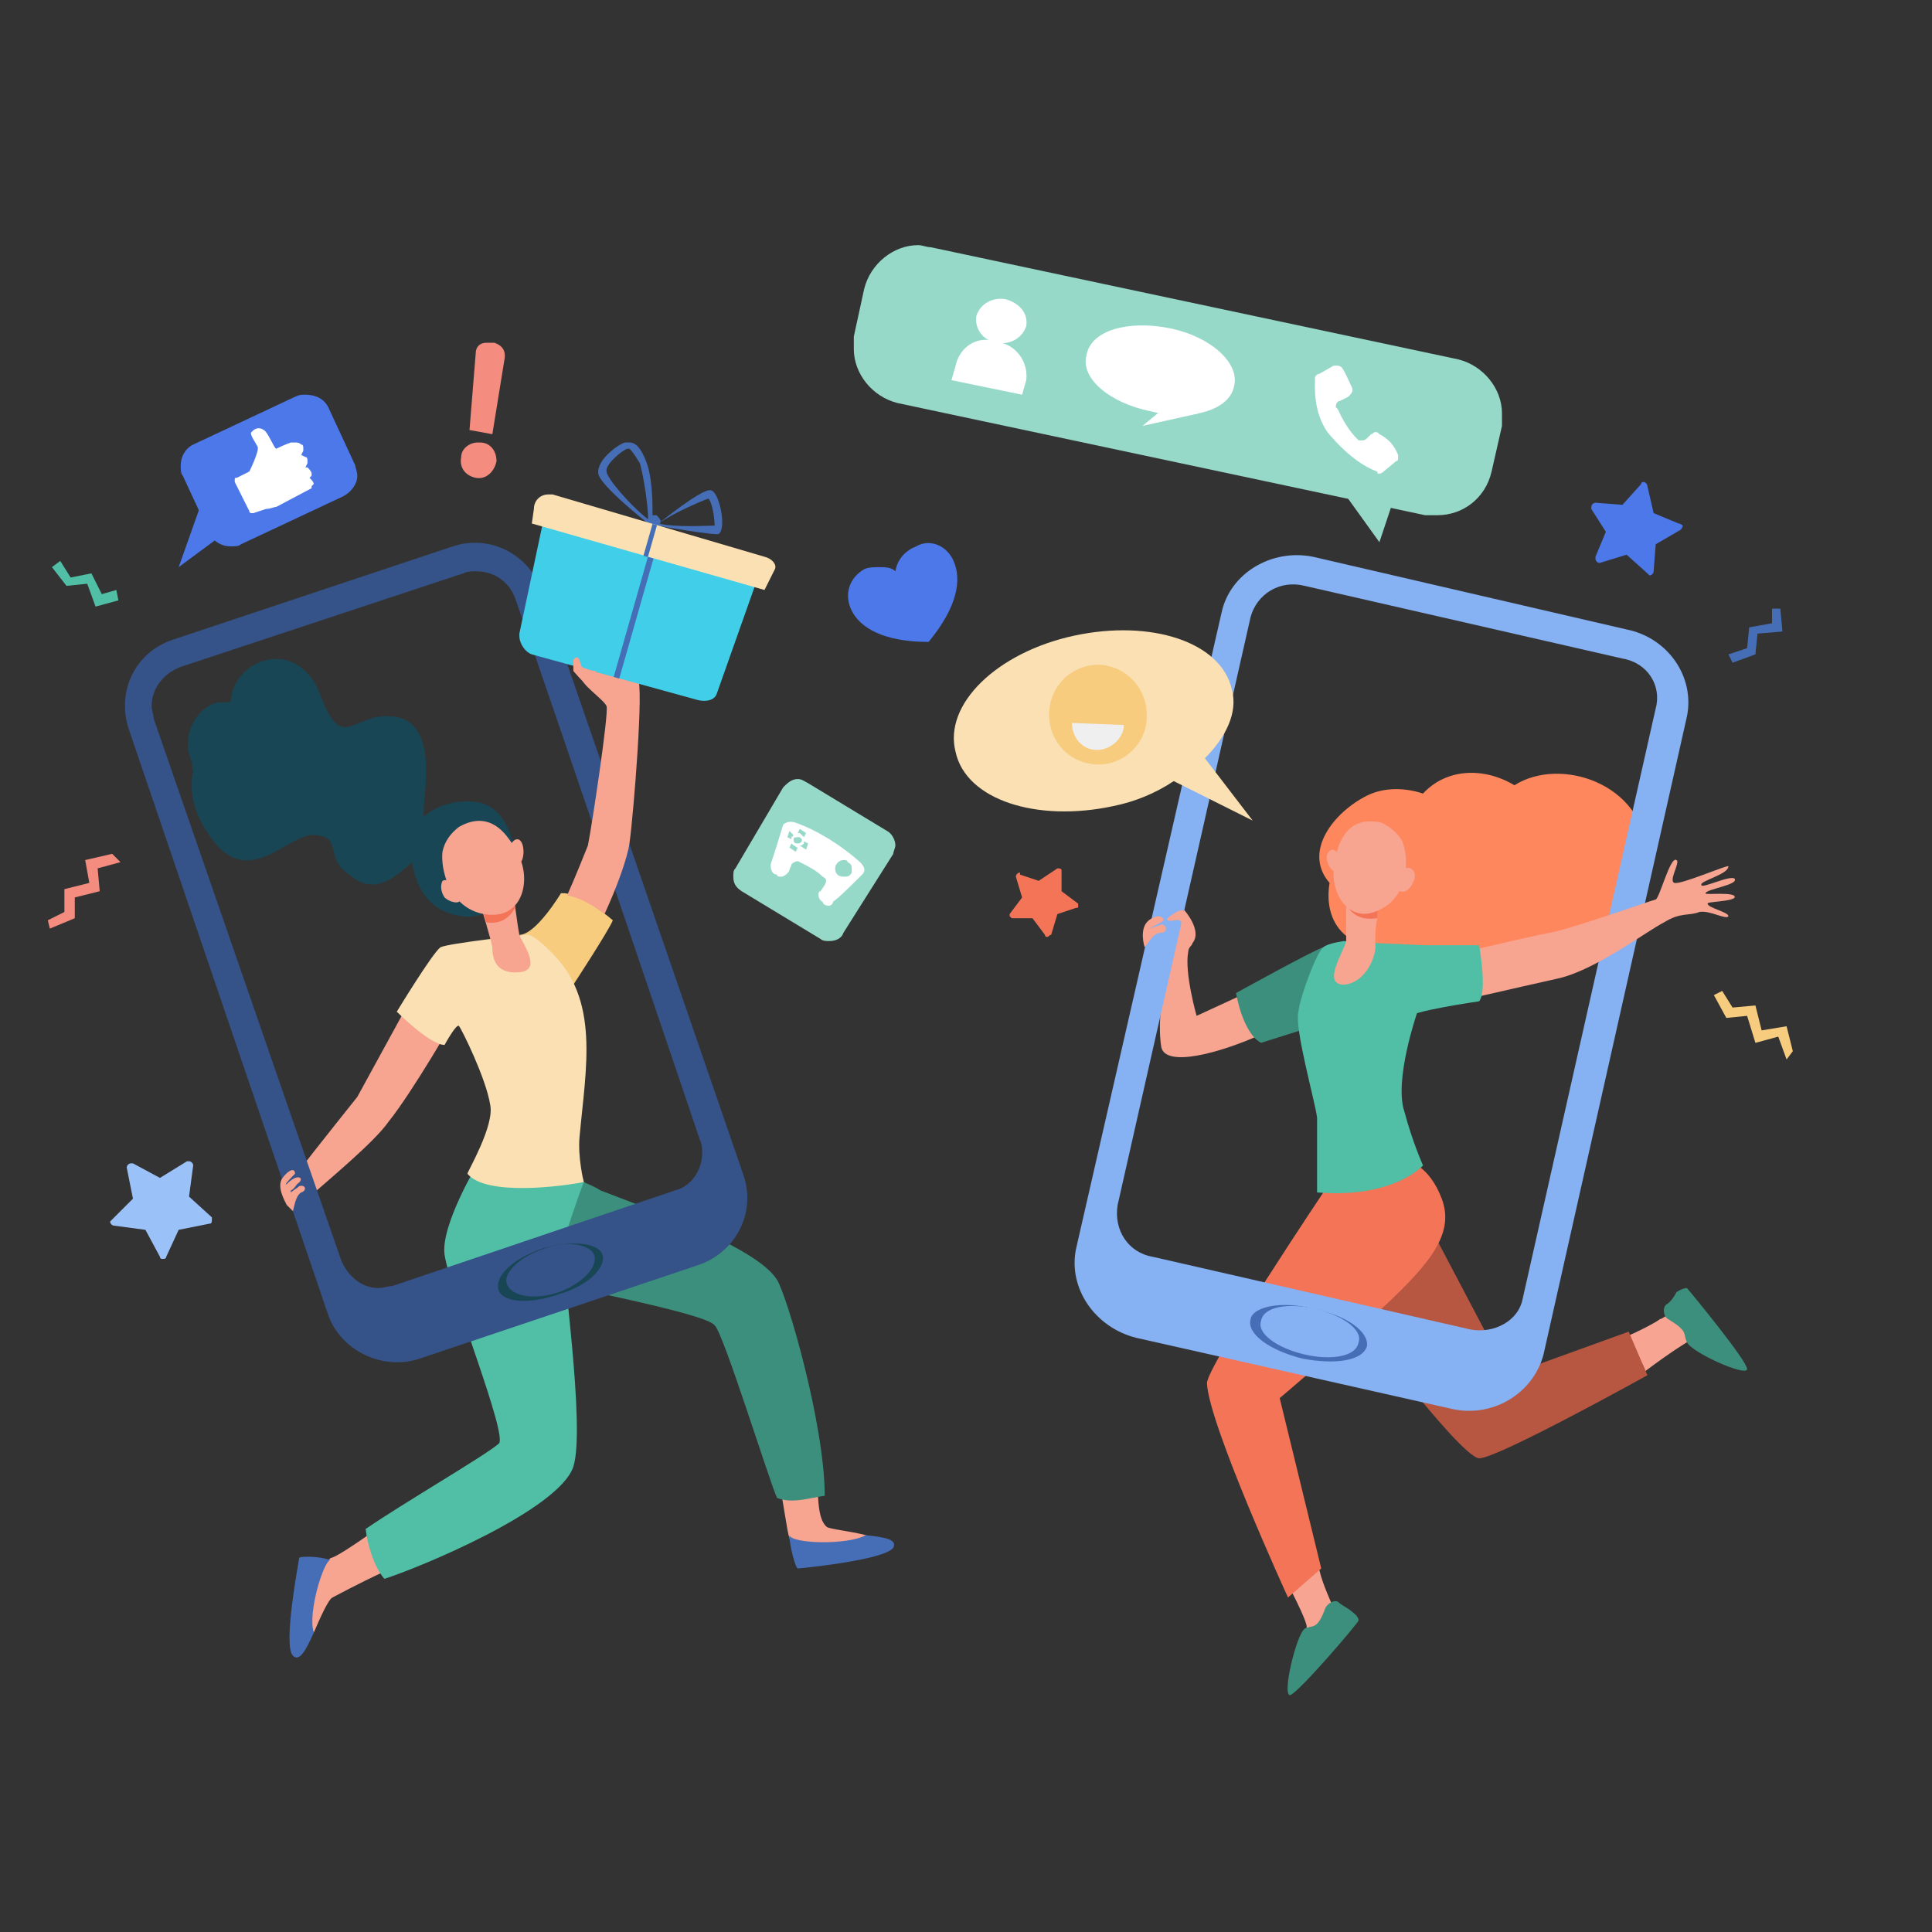 <?xml version="1.0" encoding="UTF-8"?>
<!DOCTYPE svg PUBLIC "-//W3C//DTD SVG 1.1//EN" "http://www.w3.org/Graphics/SVG/1.1/DTD/svg11.dtd">
<!-- Creator: CorelDRAW X8 -->
<svg xmlns="http://www.w3.org/2000/svg" xml:space="preserve" width="930px" height="930px" version="1.1" style="shape-rendering:geometricPrecision; text-rendering:geometricPrecision; image-rendering:optimizeQuality; fill-rule:evenodd; clip-rule:evenodd"
viewBox="0 0 930 930"
 xmlns:xlink="http://www.w3.org/1999/xlink"
 data-name="Layer 1">
 <rect x="0" y="0" width="930" height="930" fill="#333333" stroke="none"/>
 <defs>
  <style type="text/css">
   <![CDATA[
    .fil5 {fill:#184655}
    .fil14 {fill:#355389}
    .fil7 {fill:#3C8F7C}
    .fil19 {fill:#41CEE8}
    .fil3 {fill:#466EB6}
    .fil1 {fill:#4D78EA}
    .fil8 {fill:#50BFA5}
    .fil15 {fill:#86B1F2}
    .fil16 {fill:#96D9C9}
    .fil2 {fill:#9BC1F9}
    .fil12 {fill:#B75742}
    .fil18 {fill:#EFEFEF}
    .fil0 {fill:#F47458}
    .fil4 {fill:#F48C7F}
    .fil6 {fill:#F7A491}
    .fil9 {fill:#F7CC7F}
    .fil11 {fill:#F8A492}
    .fil10 {fill:#FAE0B2}
    .fil13 {fill:#FE875E}
    .fil17 {fill:white}
   ]]>
  </style>
 </defs>
 <g id="Layer_x0020_1">
  <g id="web-4.svg">
   <path class="fil0" d="M503 450l-6 -8 -10 0c0,0 -1,-1 -1,-1 0,-1 0,-1 0,-1l6 -8 -3 -10c0,0 0,0 0,0 0,-1 1,-2 2,-2 0,0 0,1 0,1l9 3 9 -6c0,0 0,0 0,0 1,0 2,0 2,1 0,0 0,0 0,0l0 10 8 6c0,0 0,1 0,1 0,1 0,1 -1,1l-9 3 -3 10c-1,0 -1,1 -2,1 0,0 -1,0 -1,-1l0 0z"/>
   <path class="fil1" d="M768 268l5 -12 -7 -11c0,-1 0,-1 0,-1 0,-1 1,-2 2,-2 0,0 0,0 0,0l13 1 9 -10c0,-1 1,-1 1,-1 1,0 2,1 2,2l3 13 12 5c1,0 2,1 2,1 0,1 -1,2 -1,2l-12 7 -1 13c0,1 -1,2 -2,2 0,0 0,0 -1,-1l-10 -9 -13 4c0,0 0,0 0,0 -1,0 -2,-1 -2,-2 0,0 0,-1 0,-1l0 0z"/>
   <path class="fil2" d="M77 605l-7 -13 -15 -2c-1,0 -2,-1 -2,-2 0,0 1,-1 1,-1l10 -10 -3 -15c0,0 0,0 0,0 0,-1 1,-2 2,-2 1,0 1,0 1,0l13 7 13 -8c1,0 1,0 1,0 1,0 2,1 2,2 0,0 0,0 0,0l-2 15 11 10c0,0 0,1 0,1 0,1 0,2 -1,2l-15 3 -6 13c0,1 -1,1 -2,1 0,0 -1,0 -1,-1l0 0z"/>
   <polygon class="fil3" points="853,293 853,300 842,302 841,312 832,315 834,319 845,315 846,305 858,304 857,293 "/>
   <path class="fil4" d="M222 220c0,-4 4,-7 8,-7 1,0 1,0 1,0 5,0 8,4 8,9 -1,5 -5,9 -10,8 -5,-1 -8,-5 -7,-10zm4 -13l3 -37c0,-3 2,-5 5,-5 0,0 0,0 1,0l3 0c3,1 5,3 5,6 0,0 0,0 0,1l-6 37 -11 -2z"/>
   <path class="fil5" d="M198 409c0,9 3,29 24,32 13,2 29,-10 28,-18 -1,-9 -3,-31 -17,-36 -11,-4 -36,1 -35,22z"/>
   <path class="fil6" d="M374 709c3,12 5,30 6,31 0,1 1,4 2,4 13,5 25,0 35,-5 -8,-2 -18,-3 -19,-4 -5,-4 -4,-17 -5,-28 -4,0 -13,-2 -19,2z"/>
   <path class="fil3" d="M380 739c0,5 3,16 4,16 1,0 42,-4 46,-10 2,-4 -4,-5 -13,-6 -10,5 -36,4 -37,0z"/>
   <path class="fil6" d="M180 737c-10,7 -19,13 -21,13 0,1 -3,1 -4,1 -8,12 -7,25 -4,35 3,-7 7,-16 9,-17 2,-1 11,-6 26,-13 -5,-5 -5,-12 -6,-19z"/>
   <path class="fil6" d="M201 475l-29 53c0,0 -20,25 -30,38 2,3 5,7 6,11 10,-9 32,-27 39,-37 12,-15 32,-50 32,-50l-18 -15z"/>
   <path class="fil7" d="M279 568l-31 46c0,0 -2,-3 9,1 11,4 83,17 87,23 4,3 26,74 30,83 7,3 16,0 23,-1 0,-34 -18,-96 -23,-104 -10,-16 -62,-34 -85,-43 -3,-2 -6,-3 -8,-4 -2,-1 -2,-1 -2,-1z"/>
   <path class="fil3" d="M159 751c-5,-2 -15,-2 -15,-1 0,1 -8,42 -3,47 3,3 6,-2 10,-11 -3,-10 5,-35 8,-35z"/>
   <path class="fil8" d="M271 600c0,-3 7,-23 10,-31 0,-1 -2,-5 -4,-12l-3 1 -44 2c0,0 -18,30 -16,44 3,19 31,88 26,91 -7,6 -45,28 -64,41 1,8 4,18 9,24 16,-5 84,-33 91,-54 6,-19 -6,-100 -5,-106z"/>
   <path class="fil9" d="M270 430c0,0 -12,20 -20,20l26 24c0,0 17,-26 19,-31 0,0 -16,-14 -25,-13z"/>
   <path class="fil10" d="M279 547c-1,10 2,22 2,22 -10,2 -47,7 -56,-4 0,-1 13,-23 11,-33 -2,-13 -14,-37 -15,-38 -1,-2 -7,9 -7,9 -7,0 -23,-16 -23,-16 0,0 17,-28 21,-31 4,-2 41,-6 41,-6 3,-1 10,6 12,8 24,23 17,56 14,89z"/>
   <path class="fil6" d="M232 438c0,0 4,13 5,18 0,6 2,13 13,12 11,-1 2,-13 0,-18 -1,-5 -3,-21 -3,-21l-15 9z"/>
   <path class="fil0" d="M248 437c-1,-4 -1,-8 -1,-8l-15 9c0,0 1,2 2,6 7,1 11,-2 14,-7z"/>
   <path class="fil6" d="M221 398c-4,3 -7,7 -8,12 -1,8 3,27 20,30 17,3 22,-13 18,-25 -5,-12 -14,-26 -30,-17z"/>
   <path class="fil6" d="M252 410c0,3 -1,6 -3,6 -2,0 -4,-3 -4,-6 0,-3 2,-6 4,-6 2,0 3,3 3,6z"/>
   <path class="fil6" d="M221 426c2,3 2,6 0,8 -1,1 -5,0 -7,-2 -2,-3 -2,-6 -1,-8 2,-1 5,0 8,2z"/>
   <path class="fil5" d="M204 390c0,-9 7,-42 -14,-45 -20,-3 -25,19 -36,-11 -11,-28 -42,-17 -43,4 -1,0 -1,0 -2,0 -2,0 -5,0 -7,1 -10,5 -14,17 -10,27 1,2 0,4 1,5 -2,9 0,20 7,30 19,30 39,-1 52,1 13,1 4,11 16,19 11,9 20,6 39,-15l4 -6c0,0 -8,-1 -7,-10z"/>
   <path class="fil11" d="M779 645c10,-4 19,-9 20,-10 1,0 5,-3 5,-3 9,5 12,10 20,17 -6,0 -8,-4 -10,-4 -2,1 -10,6 -22,15 -2,-7 -8,-10 -13,-15z"/>
   <path class="fil11" d="M634 750c1,8 4,15 7,22 0,0 2,1 2,1 -7,8 -10,22 -18,28 0,-6 4,-16 4,-18 0,-2 -4,-11 -11,-24 7,-1 10,-4 16,-9z"/>
   <path class="fil7" d="M638 774c1,-2 4,-4 6,-3 2,2 5,3 7,5 3,2 3,4 3,4 0,1 -29,35 -33,36 -4,0 3,-29 7,-32 4,-2 6,1 10,-10z"/>
   <path class="fil7" d="M803 635c-2,-1 -3,-5 -1,-7 2,-1 4,-4 5,-6 3,-2 5,-2 5,-2 1,1 29,35 29,39 0,4 -27,-8 -29,-13 -2,-4 1,-5 -9,-11z"/>
   <path class="fil12" d="M645 624c0,0 57,77 67,78 9,0 81,-40 81,-40l-9 -21 -58 21 -40 -76 -41 38z"/>
   <path class="fil0" d="M678 559c0,0 10,2 16,18 6,16 -4,30 -29,53 -24,22 -49,43 -49,43l20 82 -16 14c0,0 -38,-83 -39,-103 -1,-7 58,-95 58,-95l39 -12z"/>
   <path class="fil6" d="M633 459l-31 18 -26 12c0,0 -6,-21 -4,-31 0,-2 2,-3 2,-4 5,-6 -4,-16 -4,-16 0,0 -6,-2 -9,7 -4,9 3,13 3,13 0,0 -8,27 -5,46 2,10 28,3 48,-6 10,-4 20,-10 30,-16l-4 -23z"/>
   <path class="fil7" d="M641 456c-1,-1 -2,-1 -4,0 -4,1 -42,22 -42,22 0,0 3,19 12,24l19 -6 15 -37c0,0 0,-1 0,-1 0,-1 0,-1 0,-2z"/>
   <path class="fil13" d="M729 378c-15,-9 -33,-8 -44,4 -9,-3 -19,-3 -27,1 -16,8 -31,27 -18,42 -3,19 8,30 23,31 7,16 35,17 51,5 13,5 28,2 38,-7 2,-2 5,-6 6,-6 -1,0 36,-5 35,-37 -2,-34 -42,-47 -64,-33z"/>
   <path class="fil8" d="M663 454l23 1 -4 33c0,0 -11,32 -6,47 4,15 9,26 9,26 0,0 -14,16 -51,13 0,0 0,-28 0,-36 -1,-8 -11,-43 -9,-51 1,-8 9,-29 12,-31 2,-2 10,-3 10,-3l16 1z"/>
   <path class="fil6" d="M664 435c0,0 -1,3 -1,7 -1,4 -1,9 -1,12 1,5 -4,19 -15,20 -11,0 0,-16 1,-21 0,-5 0,-24 0,-24l16 6z"/>
   <path class="fil0" d="M649 437c0,-4 -1,-8 -1,-8l16 6c0,0 -1,3 -1,7 -7,1 -11,-1 -14,-5z"/>
   <path class="fil6" d="M665 396c4,2 8,5 10,9 3,7 4,26 -11,33 -14,7 -23,-7 -22,-19 1,-11 5,-27 23,-23z"/>
   <path class="fil6" d="M639 415c1,3 3,5 5,5 2,-1 2,-3 1,-6 0,-3 -2,-5 -4,-5 -2,1 -3,3 -2,6z"/>
   <path class="fil6" d="M673 422c-1,3 -1,6 1,7 2,1 5,-1 6,-4 2,-3 1,-6 -1,-7 -2,-1 -5,1 -6,4z"/>
   <path class="fil14" d="M358 566c-2,-6 -93,-270 -97,-281 -6,-18 -25,-28 -43,-22l-135 45c-18,6 -27,25 -21,43l96 282c6,17 26,27 44,21l134 -45c18,-6 28,-25 22,-43zm-33 7l-136 46c-2,0 -4,1 -7,1 -8,0 -15,-6 -18,-14l-90 -260c0,-2 -1,-4 -1,-6 0,-9 6,-16 14,-19l136 -45c2,-1 4,-1 6,-1 9,0 16,5 19,13 22,63 87,255 89,261 1,2 1,4 1,6 0,8 -5,16 -13,18l0 0z"/>
   <path class="fil5" d="M290 604c2,6 -7,15 -21,19 -14,5 -27,4 -29,-2 -2,-7 7,-15 21,-20 14,-4 27,-3 29,3z"/>
   <path class="fil14" d="M286 604c2,6 -6,14 -17,18 -12,4 -23,2 -25,-4 -2,-5 6,-13 18,-17 11,-4 22,-2 24,3z"/>
   <path class="fil15" d="M783 303l-151 -35c-20,-4 -40,8 -44,27l-70 306c-4,19 9,38 29,43l151 34c20,5 40,-7 45,-26l69 -307c4,-19 -9,-38 -29,-42zm-50 322c-2,11 -14,17 -25,15l-153 -35c-12,-2 -19,-13 -17,-25l64 -283c3,-11 14,-18 26,-15l153 35c12,2 19,13 16,24l-64 284z"/>
   <path class="fil3" d="M658 648c-2,7 -15,9 -31,6 -16,-4 -27,-12 -25,-19 1,-6 15,-9 30,-5 16,3 27,11 26,18z"/>
   <path class="fil15" d="M654 646c-1,7 -13,9 -26,6 -13,-3 -23,-10 -21,-16 1,-7 13,-9 26,-6 13,3 23,10 21,16z"/>
   <path class="fil6" d="M685 463c0,0 50,-12 61,-14 11,-2 50,-16 51,-16 2,-1 7,-21 10,-19 2,1 -4,10 -1,11 3,1 26,-9 26,-8 0,4 -14,7 -13,9 0,2 14,-5 16,-3 2,3 -14,5 -14,7 -1,1 15,-1 14,2 -1,2 -14,2 -13,3 0,2 10,4 10,6 -1,2 -9,-3 -14,-2 -5,2 -9,0 -17,5 -8,4 -33,23 -51,27 -18,4 -57,13 -57,13l-8 -21z"/>
   <path class="fil8" d="M673 456c2,-1 7,-1 13,-1 3,0 6,0 8,0 9,0 18,0 18,0 0,0 4,22 0,27 0,0 -35,5 -34,8l-5 -34z"/>
   <path class="fil6" d="M551 456l3 -4c0,0 2,-3 5,-3 3,0 3,-4 0,-4 -2,1 -4,1 -5,2 -2,0 6,-3 6,-4 0,-2 -3,-3 -7,0 -5,4 -2,13 -2,13z"/>
   <path class="fil6" d="M144 571c-1,1 -3,2 -4,3 0,-1 0,-1 0,-1 1,0 3,-3 3,-3 3,-2 2,-4 -1,-3 -2,1 -3,2 -4,3 -2,1 4,-5 4,-5 0,-3 -3,-2 -6,2 -3,4 1,11 2,13 1,1 2,2 3,3l1 -4c0,0 1,-4 3,-5 3,-1 2,-4 -1,-3z"/>
   <path class="fil6" d="M562 442c0,0 7,-6 8,-3 1,2 1,7 0,7 -1,0 -1,-4 -4,-3 -1,0 -5,1 -4,-1z"/>
   <path class="fil16" d="M686 248l-254 -54c-12,-3 -21,-14 -21,-26 0,-2 0,-4 0,-6l5 -23c3,-12 14,-21 26,-21 2,0 4,1 6,1l254 54c12,3 21,14 21,26 0,2 0,4 0,6l-5 22c-3,13 -14,21 -26,21 -2,0 -4,0 -6,0l0 0z"/>
   <polygon class="fil16" points="641,229 664,261 672,237 "/>
   <path class="fil17" d="M494 157c-2,6 -8,9 -14,8 -7,-1 -11,-7 -10,-13 2,-6 8,-9 14,-8 7,2 11,7 10,13z"/>
   <path class="fil17" d="M478 164l4 1c8,2 13,10 12,18l-2 7 -34 -7 2 -7c2,-9 10,-14 18,-12l0 0z"/>
   <path class="fil17" d="M594 186c-2,11 -20,17 -40,12 -20,-4 -34,-16 -31,-27 2,-12 20,-17 40,-13 20,4 34,17 31,28z"/>
   <polygon class="fil17" points="562,195 550,205 577,199 576,181 "/>
   <path class="fil17" d="M645 193l4 -2c1,-1 2,-2 2,-3 0,0 0,0 0,-1 -1,-2 -3,-7 -5,-10 -1,-1 -2,-1 -3,-1 0,0 -1,0 -1,0l-7 4c-1,0 -2,1 -2,2 0,4 -1,16 6,26 9,11 18,17 24,19 0,1 0,1 1,1 0,0 1,0 2,-1l6 -5c1,0 1,-1 1,-2 0,-1 0,-1 0,-1 -2,-5 -5,-8 -9,-10 -1,-1 -1,-1 -2,-1 -1,0 -1,1 -2,1l-2 2c-1,1 -2,1 -2,1 -1,0 -1,0 -2,0 -2,-2 -6,-6 -10,-15 -1,-1 -1,-1 -1,-1 0,-2 1,-3 2,-3l0 0z"/>
   <path class="fil16" d="M395 452l-38 -23c-3,-2 -4,-4 -4,-7 0,-2 0,-3 1,-4l23 -39c2,-2 4,-4 7,-4 2,0 3,1 5,2l38 23c2,1 4,4 4,7 0,1 -1,3 -1,4l-24 38c-1,3 -4,4 -7,4 -1,0 -3,0 -4,-1l0 0z"/>
   <path class="fil17" d="M415 421c2,-2 1,-4 -1,-6 -9,-8 -20,-15 -31,-19 -3,-1 -5,0 -6,1l0 0c-5,16 -3,10 -6,19 0,1 0,1 0,1 0,2 1,4 3,4l0 0c0,1 1,1 2,1 1,0 3,-1 4,-3 0,-1 1,-2 1,-3 1,-1 3,-2 4,-1 4,2 8,4 11,7 2,1 2,2 1,4l-2 3c-1,0 -1,1 -1,2 0,1 1,3 2,3l0 0c0,1 1,2 3,2 1,0 2,-1 2,-2 2,-1 11,-10 14,-13z"/>
   <path class="fil16" d="M386 402c0,0 0,0 1,1l1 -2 -3 -2 -1 2c1,0 1,0 2,1l0 0z"/>
   <path class="fil16" d="M381 403c1,-1 1,-1 1,-1l-2 -2 -1 3 2 1c0,0 0,-1 0,-1l0 0z"/>
   <path class="fil16" d="M382 407c0,0 -1,-1 -1,-1l-1 2 3 2 1 -2c-1,0 -1,-1 -2,-1z"/>
   <path class="fil16" d="M387 405c0,0 0,1 0,1 -1,1 -1,1 -2,1l3 2 1 -3 -2 -1z"/>
   <path class="fil16" d="M386 405c-1,1 -1,1 -2,1 -1,0 -2,0 -2,-2 0,-1 1,-1 2,-1 0,0 1,0 1,0 0,0 1,1 1,1 0,1 0,1 0,1l0 0z"/>
   <path class="fil16" d="M410 420c-1,2 -2,2 -4,2 -2,0 -4,-1 -4,-4 0,-2 2,-4 4,-4 1,0 2,0 2,1 2,1 2,2 2,3 0,1 0,2 0,2l0 0z"/>
   <path class="fil1" d="M431 275c1,-6 5,-10 10,-12 7,-4 15,0 18,7 4,9 2,22 -12,39 -22,0 -33,-7 -37,-15 -4,-8 -1,-16 6,-20 2,-1 5,-1 7,-1 3,0 6,0 8,2l0 0z"/>
   <path class="fil1" d="M165 239l-49 23c-1,1 -3,1 -5,1 -4,0 -8,-2 -10,-6l-13 -28c-1,-1 -1,-3 -1,-5 0,-4 2,-8 6,-10l49 -23c2,-1 3,-1 5,-1 5,0 9,2 11,6l13 28c0,1 1,3 1,5 0,4 -3,8 -7,10l0 0z"/>
   <polygon class="fil1" points="97,242 86,273 109,256 "/>
   <path class="fil17" d="M114 230l6 -3c0,0 5,-10 4,-12 -1,-2 -4,-6 -3,-7 1,-1 3,-3 6,-1 2,1 5,9 6,9 0,0 4,-2 7,-3 0,0 1,0 2,0 1,0 2,0 3,1l0 0c1,0 1,1 1,2 0,0 0,1 0,1l-1 2 2 1c1,0 1,1 1,2 0,1 0,1 0,1l-1 2 1 0c1,1 2,2 2,3 0,0 0,1 0,1l-1 1 0 0c1,1 2,2 2,3 0,0 -1,1 -1,1l0 1 -17 9c-1,0 -3,1 -5,1l-6 2c0,0 0,0 -1,0 0,0 -1,0 -1,-1l-7 -14c0,-1 0,-1 0,-1 0,-1 0,-1 1,-1l0 0z"/>
   <path class="fil10" d="M517 306c37,-8 71,3 76,26 3,11 -3,23 -13,33l23 30 -38 -19c-9,6 -19,10 -29,12 -37,8 -71,-3 -76,-26 -6,-23 20,-48 57,-56z"/>
   <path class="fil9" d="M552 345c0,13 -11,23 -23,23 -14,0 -24,-11 -24,-24 0,-13 10,-24 24,-24 0,0 0,0 1,0 12,1 22,11 22,24 0,1 0,1 0,1l0 0z"/>
   <path class="fil18" d="M516 348c0,0 0,0 0,0 0,7 5,13 12,13 7,0 13,-6 13,-12l-25 -1z"/>
   <polygon class="fil4" points="54,411 41,414 43,425 31,428 31,439 23,443 24,447 36,442 36,432 48,429 47,418 58,415 "/>
   <polygon class="fil9" points="863,506 860,494 848,496 845,484 834,485 829,477 825,479 831,490 841,489 845,502 856,499 860,510 "/>
   <polygon class="fil8" points="56,284 49,286 44,276 34,278 29,270 25,273 32,282 42,281 46,292 57,289 "/>
   <path class="fil6" d="M307 327c-2,-2 -7,-4 -10,-4 -3,0 -15,0 -17,3 -1,3 11,11 12,14 1,4 -7,57 -9,67 -2,5 -6,15 -10,24 6,1 13,5 18,9 6,-13 11,-27 12,-34 2,-14 7,-77 4,-79z"/>
   <path class="fil3" d="M342 236c-4,-1 -25,16 -25,16l-1 1c0,0 29,5 30,4 4,-3 0,-21 -4,-21zm-25 16c7,-5 21,-11 24,-12 2,2 3,10 3,13 -3,0 -19,1 -27,-1l0 0z"/>
   <path class="fil3" d="M311 222c-4,-10 -7,-9 -10,-9 -2,0 -14,8 -13,15 1,6 24,24 24,24l2 -1c0,0 1,-19 -3,-29zm-19 5c-1,-3 7,-10 10,-11 0,0 0,0 0,0 1,0 1,0 1,0 1,1 2,2 5,7 2,7 4,21 4,27 -9,-7 -20,-20 -20,-23z"/>
   <path class="fil3" d="M311 253l1 -3c0,-2 2,-2 3,-2l1 0c1,1 2,2 2,3l-1 4c-1,1 -2,2 -3,2l-2 -1c-1,0 -2,-1 -1,-3z"/>
   <path class="fil19" d="M336 337l-80 -22c-3,-1 -6,-5 -6,-9 0,0 0,-1 0,-1l14 -66 104 30 -23 65c-1,3 -5,4 -9,3z"/>
   <path class="fil10" d="M368 284l-112 -32 1 -7c0,-4 3,-7 7,-7 1,0 1,0 2,0l102 30c4,1 6,4 5,6l-5 10z"/>
   <rect class="fil3" transform="matrix(0.177 -0.621 0.621 0.177 309.718 267.567)" width="24.758" height="3.456"/>
   <rect class="fil3" transform="matrix(0.177 -0.621 0.621 0.177 295.402 325.875)" width="93.062" height="4.32"/>
   <path class="fil6" d="M287 327l0 -4c-2,0 -5,-1 -7,-2l-1 -3c-1,-3 -3,-1 -3,0 0,0 0,5 0,5 0,0 5,6 8,8 1,1 5,4 5,4l2 -4 -4 -4z"/>
  </g>
 </g>
</svg>
